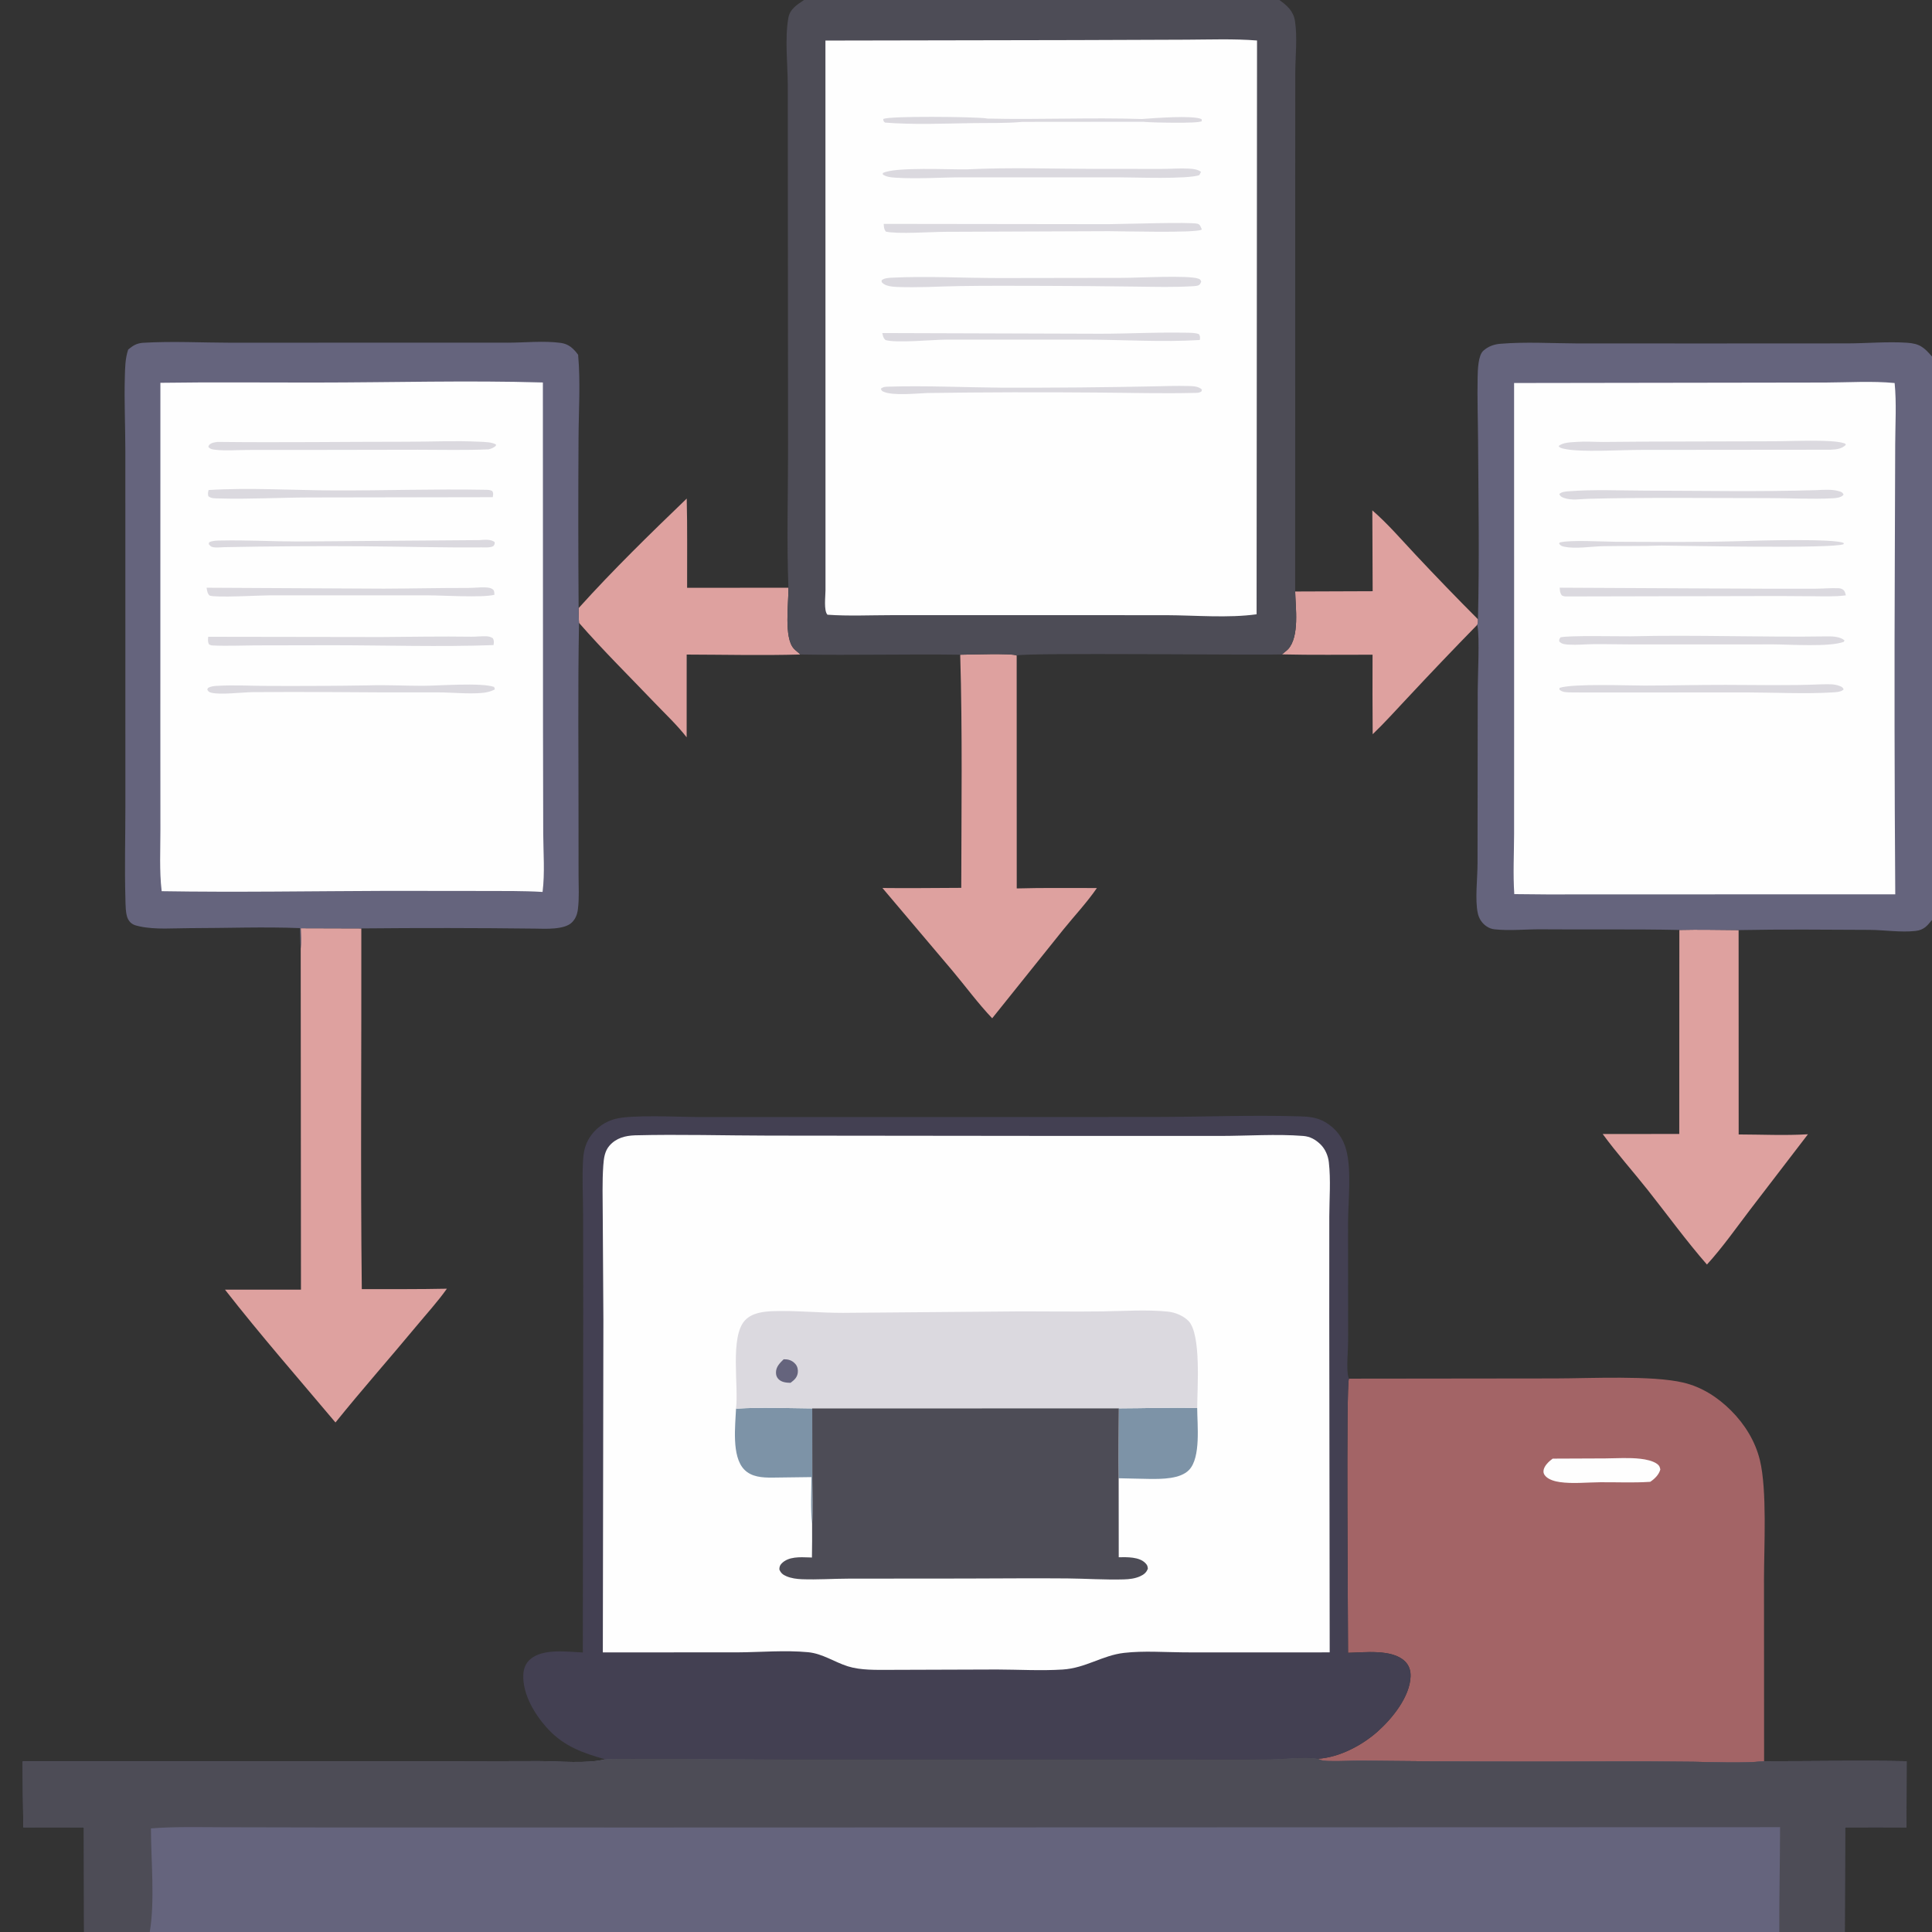 <?xml version="1.0" encoding="utf-8" ?>
<svg xmlns="http://www.w3.org/2000/svg" xmlns:xlink="http://www.w3.org/1999/xlink" width="3074" height="3074">
	<rect width="100%" height="100%" fill="#333333" stroke="none"/>
	<path fill="#DEA19F" transform="scale(3.002 3.002)" d="M727.354 270.497C735.594 277.635 742.8 286.069 750.261 294.006Q766.531 311.381 783.343 328.233C783.318 329.249 783.455 330.283 782.943 331.179Q764.166 350.391 745.845 370.038C739.805 376.434 733.894 383.079 727.534 389.153Q727.372 368.08 727.467 347.008C711.481 346.974 695.45 347.22 679.471 346.836C679.933 346.448 680.388 346.045 680.857 345.667C681.498 345.149 682.169 344.673 682.726 344.058C688.828 337.315 686.666 322.062 686.46 313.501L727.523 313.351L727.354 270.497Z"/>
	<path fill="#DEA19F" transform="scale(3.002 3.002)" d="M306.68 322.3C324.863 302.132 344.411 283.062 363.974 264.246C364.359 279.989 364.135 295.79 364.176 311.54L417.875 311.507C418.05 319.494 415.318 338.106 420.819 343.859C421.862 344.949 423.113 345.802 424.166 346.894C404.138 347.468 383.991 346.973 363.95 346.926L363.935 390.78C358.818 384.2 352.522 378.313 346.768 372.293C333.429 358.337 319.579 344.682 306.888 330.135C306.682 327.561 306.745 324.887 306.68 322.3Z"/>
	<path fill="#DEA19F" transform="scale(3.002 3.002)" d="M890.081 492.887C900.517 492.614 911.041 492.916 921.486 492.958L921.517 601.274C933.641 601.302 946.153 601.915 958.234 601.176L927.519 641.231C920.114 650.941 912.934 661.2 904.703 670.223C893.683 657.599 883.77 643.908 873.369 630.766C865.535 620.867 856.878 611.21 849.45 601.04L890.033 601.014L890.081 492.887Z"/>
	<path fill="#DEA19F" transform="scale(3.002 3.002)" d="M508.926 347.008C513.396 346.987 536.599 346.128 538.852 347.427L538.885 470.88C553.014 470.463 567.228 470.722 581.368 470.673C576.094 478.357 569.357 485.516 563.486 492.787L525.872 539.704C518.459 531.907 511.84 522.911 504.921 514.64L467.698 470.649C481.612 470.835 495.562 470.6 509.48 470.573C509.549 429.414 510.142 388.146 508.926 347.008Z"/>
	<path fill="#DEA19F" transform="scale(3.002 3.002)" d="M159.391 491.982L191.505 492.075C191.636 555.791 191.021 619.546 191.757 683.255C206.781 683.226 221.84 683.347 236.86 683.029C231.927 689.986 226.063 696.385 220.615 702.949C206.459 720.007 191.69 736.675 177.805 753.933C158.181 730.619 138.009 707.559 119.252 683.536L159.516 683.521L159.38 502.684C159.656 499.138 159.465 495.535 159.391 491.982Z"/>
	<path fill="#A36466" transform="scale(3.002 3.002)" d="M714.962 730.708L824.444 730.583C842.719 730.563 875.51 728.864 892.155 732.786C901.975 735.1 910.482 740.596 917.558 747.694C924.796 754.954 930.342 763.911 932.77 773.928C936.621 789.816 934.962 819.56 934.941 836.655L934.996 933.488C922.66 934.646 909.856 933.957 897.469 933.77Q875.122 933.497 852.773 933.58Q787.642 933.936 722.514 933.189C716.668 933.117 710.829 933.54 704.982 933.392C702.799 933.337 700.353 933.349 698.463 932.159C709.836 931.492 721.93 925.075 730.293 917.604C737.919 910.791 747.275 899.273 747.622 888.511C747.721 885.452 746.861 882.673 744.628 880.509C737.799 873.891 723.123 875.843 714.476 876.011C714.523 861.955 713.35 733.332 714.962 730.708Z"/>
	<path fill="#FEFEFE" transform="scale(3.002 3.002)" d="M822.942 773.09L850.849 772.975C856.998 772.917 863.406 772.477 869.512 773.176C872.265 773.492 876.107 774.252 878.34 775.935C879.499 776.808 879.704 777.463 879.991 778.836C879.284 781.565 876.963 783.858 874.667 785.366C874.5 785.382 874.333 785.401 874.165 785.412C865.57 785.959 856.737 785.54 848.115 785.608C841.142 785.663 833.621 786.51 826.731 785.526C824.302 785.179 821.018 784.329 819.256 782.49C818.418 781.617 817.966 780.779 818.072 779.539C818.288 776.99 821.003 774.477 822.942 773.09Z"/>
	<path fill="#65647D" transform="scale(3.002 3.002)" d="M67.939 185.276Q68.477 184.828 69.028 184.395C71.294 182.622 73.231 181.836 76.107 181.668C91.406 180.774 107.191 181.622 122.532 181.649L210.955 181.609L269.157 181.628C278.289 181.616 288.123 180.52 297.157 181.737C301.469 182.318 303.885 184.664 306.406 188.016C307.743 202.587 306.673 217.907 306.63 232.565Q306.362 277.434 306.68 322.3C306.745 324.887 306.682 327.561 306.888 330.135C306.222 365.644 306.669 401.243 306.627 436.762L306.645 464.176C306.665 470.015 307.04 476.158 306.289 481.958C305.945 484.614 305.086 486.92 303.174 488.856C299.243 492.834 289.013 492.288 283.671 492.176Q237.589 491.632 191.505 492.075L159.391 491.982C159.465 495.535 159.656 499.138 159.38 502.684C159.093 499.125 159.14 495.485 159.048 491.912C139.673 491.142 119.963 491.927 100.555 491.931C92.067 491.934 82.391 492.803 74.094 491.016C71.279 490.41 69.395 489.892 67.908 487.238C66.46 484.653 66.546 479.081 66.461 476.121C66.002 460.018 66.454 443.759 66.453 427.643L66.445 330.862L66.43 238.791C66.419 225.916 65.815 212.965 66.156 200.107C66.287 195.136 66.327 190.023 67.939 185.276Z"/>
	<path fill="#FEFEFE" transform="scale(3.002 3.002)" d="M167.745 202.75C207.679 202.734 247.826 201.536 287.73 202.72L287.803 387.427L287.915 441.736C287.97 452.052 288.833 462.478 287.572 472.739C277.081 472.109 266.518 472.27 256.011 472.225L205.375 472.171C165.513 472.299 125.542 472.996 85.691 472.341C84.406 461.535 85.034 450.381 85.02 439.504L84.984 383.896L85.012 202.892C112.57 202.481 140.181 202.791 167.745 202.75Z"/>
	<path fill="#DBD9DF" transform="scale(3.002 3.002)" d="M254.162 286.265C256.746 286.101 259.94 285.679 262.156 287.267C262.277 288.463 262.169 288.447 261.466 289.445C259.81 290.366 257.178 290.097 255.299 290.113C234.327 290.286 213.341 289.683 192.369 289.535Q155.494 289.28 118.625 290.008C116.917 290.044 114.656 290.348 113.007 290.034C111.693 289.783 111.428 289.308 110.61 288.347L110.888 287.379C112.824 286.494 115.01 286.528 117.103 286.483C130.66 286.198 144.287 286.977 157.858 287.001L254.162 286.265Z"/>
	<path fill="#DBD9DF" transform="scale(3.002 3.002)" d="M195.212 363.263C204.808 362.954 214.374 363.485 223.968 363.486C232.346 363.487 254.956 361.668 261.852 364.076C261.977 364.525 262.379 364.997 262.204 365.43C260.037 366.553 257.836 367.055 255.406 367.265C247.948 367.91 239.901 366.986 232.366 366.973Q204.12 367.066 175.875 366.817Q154.86 366.651 133.846 366.848C128.267 366.93 116.877 368.32 112.134 367.179C110.873 366.876 110.468 366.605 109.856 365.489L110.186 364.691C111.546 363.793 113.168 363.628 114.764 363.527C123.798 362.951 133.163 363.53 142.233 363.558Q168.724 363.669 195.212 363.263Z"/>
	<path fill="#DBD9DF" transform="scale(3.002 3.002)" d="M109.502 311.509L203.341 311.993C218.283 311.944 233.211 311.581 248.154 311.618C251.129 311.626 254.098 311.215 257.068 311.323C258.58 311.378 260.226 311.493 261.4 312.557C262.067 313.161 261.966 314.373 262.069 315.237C255.8 316.887 234.537 315.553 226.779 315.531L142.966 315.531C136.987 315.562 114.419 316.91 111.063 315.639C109.858 314.512 109.79 313.055 109.502 311.509Z"/>
	<path fill="#DBD9DF" transform="scale(3.002 3.002)" d="M110.574 259.72C131.824 258.38 155.04 259.832 176.455 259.931C203.321 260.055 230.216 259.084 257.072 259.594C258.513 259.622 259.583 259.588 260.899 260.227C261.659 261.516 261.361 262.055 261.174 263.508L163.997 263.667C148.083 263.704 132.052 264.644 116.158 264.18C114.231 264.124 111.91 264.287 110.44 263.008C110.093 261.682 110.2 261.031 110.574 259.72Z"/>
	<path fill="#DBD9DF" transform="scale(3.002 3.002)" d="M115.321 234.22C148.607 234.616 181.987 234.127 215.287 234.13C228.148 234.132 241.217 233.487 254.052 234.122C256.577 234.247 260.796 234.262 262.924 235.62L262.751 236.344C261.39 237.4 260.599 237.771 258.921 238.16C246.49 238.705 233.949 238.372 221.505 238.369L164.593 238.467L131.318 238.479C125.718 238.495 119.711 239.029 114.158 238.383C112.596 238.202 111.401 238.071 110.398 236.809L110.835 235.839C112.172 234.555 113.542 234.494 115.321 234.22Z"/>
	<path fill="#DBD9DF" transform="scale(3.002 3.002)" d="M110.333 337.504L201.994 337.641C217.945 337.534 233.886 337.234 249.835 337.47C252.483 337.509 255.151 337.119 257.787 337.242C259.159 337.306 260.063 337.57 261.226 338.282C261.977 339.726 261.752 340.314 261.606 341.905C233.093 342.938 204.28 341.99 175.739 341.981L135.154 342.058C127.693 342.096 120.042 342.48 112.596 342.089C111.904 342.053 111.372 341.855 110.763 341.543C110.034 340.018 110.244 339.17 110.333 337.504Z"/>
	<path fill="#65647D" transform="scale(3.002 3.002)" d="M320.675 932.438C321.827 931.82 406.726 932.53 416.262 932.53L625.151 932.533C641.245 932.532 657.357 932.678 673.449 932.449C680.552 932.348 691.874 930.988 698.463 932.159C700.353 933.349 702.799 933.337 704.982 933.392C710.829 933.54 716.668 933.117 722.514 933.189Q787.642 933.936 852.773 933.58Q875.122 933.497 897.469 933.77C909.856 933.957 922.66 934.646 934.996 933.488C960.162 933.514 985.368 933.022 1010.53 933.476L1010.45 968.465Q994.161 968.373 977.871 968.464L977.744 1024L943.052 1024L79.377 1024L44.578 1024L44.502 968.477Q28.427 968.393 12.351 968.472Q12.103 951.014 12.079 933.555L244.83 933.508L285.681 933.412C295.361 933.427 311.953 934.932 320.675 932.438Z"/>
	<path fill="#4D4C56" transform="scale(3.002 3.002)" d="M320.675 932.438C321.827 931.82 406.726 932.53 416.262 932.53L625.151 932.533C641.245 932.532 657.357 932.678 673.449 932.449C680.552 932.348 691.874 930.988 698.463 932.159C700.353 933.349 702.799 933.337 704.982 933.392C710.829 933.54 716.668 933.117 722.514 933.189Q787.642 933.936 852.773 933.58Q875.122 933.497 897.469 933.77C909.856 933.957 922.66 934.646 934.996 933.488C960.162 933.514 985.368 933.022 1010.53 933.476L1010.45 968.465Q994.161 968.373 977.871 968.464L977.744 1024L943.052 1024C942.967 1005.49 943.434 986.948 943.455 968.426L347.376 968.596L172.974 968.578L118.047 968.463C105.37 968.431 92.651 968.087 80.003 969.068C80.021 986.125 82.17 1007.36 79.377 1024L44.578 1024L44.502 968.477Q28.427 968.393 12.351 968.472Q12.103 951.014 12.079 933.555L244.83 933.508L285.681 933.412C295.361 933.427 311.953 934.932 320.675 932.438Z"/>
	<path fill="#4D4C56" transform="scale(3.002 3.002)" d="M426.132 0L678.068 0C682.137 2.861 685.551 5.914 686.35 11.091C687.692 19.792 686.553 29.578 686.52 38.403L686.475 94.496L686.46 313.501C686.666 322.062 688.828 337.315 682.726 344.058C682.169 344.673 681.498 345.149 680.857 345.667C680.388 346.045 679.933 346.448 679.471 346.836C665.996 347.339 542.435 345.804 538.852 347.427C536.599 346.128 513.396 346.987 508.926 347.008C480.673 346.613 452.415 347.372 424.166 346.894C423.113 345.802 421.862 344.949 420.819 343.859C415.318 338.106 418.05 319.494 417.875 311.507C416.918 287.206 417.691 262.578 417.68 238.243L417.571 103.341L417.534 44.696C417.43 33.407 415.948 20.757 417.802 9.652C418.617 4.767 422.377 2.585 426.132 0Z"/>
	<path fill="#FEFEFE" transform="scale(3.002 3.002)" d="M569.862 21.25L628.905 21.031C641.295 20.98 653.888 20.485 666.243 21.464L666.009 325.574C651.099 327.673 633.577 326.129 618.39 326.056L534.75 326.035L472.546 326.043C461.293 326.046 449.789 326.605 438.575 325.81C436.516 323.718 437.523 315.989 437.523 312.833L437.488 21.495L569.862 21.25Z"/>
	<path fill="#DBD9DF" transform="scale(3.002 3.002)" d="M541.749 64.599C532.941 65.428 523.684 65.1 514.817 65.255C499.675 65.521 484.191 66.151 469.09 64.977C468.199 64.208 468.256 64.261 468.141 63.084C470.991 61.347 516.403 61.889 522.397 62.701C522.721 62.745 523.045 62.795 523.368 62.842C550.622 63.51 577.976 62.181 605.188 63.08C611.217 62.641 632.264 60.97 636.848 63.139L636.963 64.201C635.381 65.601 610.324 64.946 606.619 64.612C606.461 64.598 606.304 64.564 606.147 64.54L541.749 64.599Z"/>
	<path fill="#DBD9DF" transform="scale(3.002 3.002)" d="M613.717 204.734C618.832 204.588 623.989 204.455 629.106 204.586C631.709 204.653 635.157 204.55 637.045 206.509L636.77 207.483C635.851 208.054 635.2 208.182 634.148 208.211C616.607 208.698 598.885 208.165 581.332 208.055Q536.477 207.675 491.625 208.292C485.908 208.504 473.558 209.848 468.37 207.659C467.323 207.217 467.257 207.035 466.857 206.047C468.075 205.002 469.237 204.981 470.8 204.934C490.715 204.332 510.804 205.312 530.731 205.473Q572.228 205.592 613.717 204.734Z"/>
	<path fill="#DBD9DF" transform="scale(3.002 3.002)" d="M467.633 176.522L583.117 176.888C598.491 176.891 613.956 175.978 629.311 176.368C631.325 176.419 633.587 176.366 635.469 177.127C636.202 178.414 636.063 178.697 635.931 180.198C616.025 181.452 595.595 180.04 575.613 180.015L501.333 180.012C494.001 180.058 474.963 181.935 469.338 180.22C468.109 179.168 467.976 178.021 467.633 176.522Z"/>
	<path fill="#DBD9DF" transform="scale(3.002 3.002)" d="M468.374 118.664L587.3 118.817C594.441 118.781 631.103 117.573 634.741 118.601C636.147 118.999 636.409 120.405 636.992 121.608C636.941 121.642 636.891 121.678 636.839 121.711C633.877 123.619 594.238 122.519 587.678 122.527L500.839 122.867C493.21 122.896 476.075 124.171 469.481 122.753C468.444 121.246 468.532 120.458 468.374 118.664Z"/>
	<path fill="#DBD9DF" transform="scale(3.002 3.002)" d="M512.54 89.758C535.551 88.632 558.914 89.502 581.956 89.519L616.005 89.526C620.725 89.517 625.573 89.098 630.273 89.379C632.517 89.513 634.681 89.759 636.562 91.064L635.648 92.828L635.953 92.749C629.296 95.133 601.359 93.968 592.25 93.982L510.782 93.975C499.062 93.983 486.082 94.927 474.549 94.167C472.235 94.015 469.851 93.813 467.893 92.477L467.916 91.717C474.348 88.353 503.337 89.95 512.54 89.758Z"/>
	<path fill="#DBD9DF" transform="scale(3.002 3.002)" d="M472.117 147.193C491.296 146.279 510.561 147.358 529.751 147.375L595.266 147.274C602.887 147.256 629.99 145.771 635.125 147.69C636.168 148.08 636.221 148.268 636.665 149.218C636.517 149.586 636.278 150.237 636.04 150.54C635.231 151.577 634.053 151.494 632.874 151.652C622.523 152.344 612.018 152.003 601.642 151.903Q577.756 151.578 553.868 151.514C538.796 151.498 523.7 151.373 508.631 151.619C497.66 151.799 486.453 152.541 475.498 152.088C473.108 151.989 469.519 151.728 467.747 149.977C467.11 149.348 467.303 149.5 467.293 148.538C468.703 147.399 470.384 147.403 472.117 147.193Z"/>
	<path fill="#434052" transform="scale(3.002 3.002)" d="M308.9 875.841L309.109 695.079L309.054 643.499C309.018 634.146 308.506 624.699 308.997 615.357C309.206 611.383 309.784 607.84 311.698 604.275Q311.979 603.76 312.286 603.261Q312.592 602.761 312.924 602.278Q313.256 601.795 313.612 601.329Q313.968 600.863 314.347 600.416Q314.727 599.969 315.128 599.542Q315.53 599.115 315.953 598.709Q316.375 598.303 316.818 597.919Q317.261 597.535 317.723 597.174Q318.185 596.814 318.665 596.477Q319.145 596.14 319.641 595.828Q320.138 595.516 320.649 595.23Q321.161 594.944 321.686 594.684Q322.212 594.424 322.75 594.192Q323.288 593.959 323.837 593.754Q324.387 593.549 324.946 593.372Q325.505 593.196 326.072 593.048C334.846 590.676 359.711 592.018 370.278 592.044L445.632 592.067L612.104 592.004C637.476 591.972 663.09 590.915 688.433 591.663C693.57 591.815 698.102 592.144 702.612 594.87C708.161 598.225 711.791 603.057 713.481 609.291C716.453 620.254 714.519 636.549 714.493 648.176L714.529 710.787C714.532 715.448 713.441 726.158 714.734 730.18C714.792 730.363 714.886 730.532 714.962 730.708C713.35 733.332 714.523 861.955 714.476 876.011C723.123 875.843 737.799 873.891 744.628 880.509C746.861 882.673 747.721 885.452 747.622 888.511C747.275 899.273 737.919 910.791 730.293 917.604C721.93 925.075 709.836 931.492 698.463 932.159C691.874 930.988 680.552 932.348 673.449 932.449C657.357 932.678 641.245 932.532 625.151 932.533L416.262 932.53C406.726 932.53 321.827 931.82 320.675 932.438C309.055 929.152 299.184 925.676 290.714 916.694C283.719 909.278 276.839 898.097 277.364 887.496C277.52 884.349 278.624 881.493 281.049 879.412C287.833 873.59 300.628 875.465 308.9 875.841Z"/>
	<path fill="#FEFEFE" transform="scale(3.002 3.002)" d="M336.516 601.734C360.089 601.135 383.93 601.858 407.527 601.887L556.967 602.046L646.69 602.061C660.945 602.042 676.598 600.954 690.679 602.063C694.362 602.353 697.204 603.943 699.839 606.489C702.372 608.936 703.904 612.509 704.303 615.985C705.383 625.388 704.575 635.258 704.547 644.715L704.526 697.168L704.755 875.775L678.25 875.802L627.706 875.779C617.136 875.705 606.296 874.854 595.78 876.047C584.223 877.358 575.484 884.085 563.245 884.871C551.821 885.604 539.95 884.895 528.486 884.858L471.693 885.044C464.521 885.048 456.211 885.331 449.364 883.17C442.187 880.904 435.967 876.422 428.29 875.691C416.134 874.533 403.092 875.703 390.837 875.771L319.505 875.79L319.803 699.529L319.463 644.256C319.451 635.423 319.123 626.414 319.762 617.602C320.034 613.847 320.492 610.055 323.091 607.134C326.658 603.125 331.412 601.928 336.516 601.734Z"/>
	<path fill="#7D93A7" transform="scale(3.002 3.002)" d="M390.102 746.62C403.453 745.734 417.108 746.359 430.493 746.474L430.531 784.757C430.564 792.335 430.969 800.143 430.425 807.701C429.528 799.63 430.062 791.017 430.061 782.881L409.289 783.15C404.038 783.176 398.271 782.87 394.399 778.821C387.667 771.78 389.734 755.567 390.102 746.62Z"/>
	<path fill="#7D93A7" transform="scale(3.002 3.002)" d="M593.001 746.443C606.793 746.41 620.748 745.882 634.524 746.275C634.567 755.214 636.536 772.472 630.216 779.081C625.594 783.915 615.755 783.899 609.505 783.853C603.972 783.812 598.439 783.563 592.904 783.493C592.682 771.163 592.964 758.778 593.001 746.443Z"/>
	<path fill="#DBD9DF" transform="scale(3.002 3.002)" d="M390.102 746.62C391.589 734.563 386.754 708.465 394.852 699.8C398.614 695.775 404.73 695.092 409.932 694.927C422.189 694.54 434.501 695.866 446.777 695.834L541.437 695.041C555.732 695.048 570.047 695.238 584.34 695.052C595.849 694.902 607.508 694.013 618.982 695.173C622.789 695.558 627.14 697.317 629.857 700.068C636.795 707.092 634.546 736.014 634.524 746.275C620.748 745.882 606.793 746.41 593.001 746.443L430.493 746.474C417.108 746.359 403.453 745.734 390.102 746.62Z"/>
	<path fill="#65647D" transform="scale(3.002 3.002)" d="M415.333 720.45C415.692 720.45 416.052 720.45 416.41 720.466C418.49 720.558 420.231 721.388 421.601 722.98C422.671 724.224 423.058 725.948 422.841 727.553C422.491 730.153 420.98 731.398 418.996 732.914C416.718 732.877 414.16 732.627 412.512 730.849C411.56 729.822 411.26 728.681 411.279 727.314C411.32 724.38 413.381 722.355 415.333 720.45Z"/>
	<path fill="#4D4C56" transform="scale(3.002 3.002)" d="M430.493 746.474L593.001 746.443C592.964 758.778 592.682 771.163 592.904 783.493L592.944 825.354C597.268 825.293 603.881 825.065 607.135 828.536C608.127 829.595 608.194 830.011 608.384 831.38C607.637 833.446 606.281 834.536 604.316 835.431C601.592 836.672 598.61 837.014 595.651 837.099C585.713 837.387 575.671 836.679 565.724 836.586C547.659 836.417 529.575 836.617 511.509 836.645L449.859 836.697C441.63 836.711 433.199 837.316 424.995 837.003C422.282 836.899 419.365 836.512 416.851 835.443C414.969 834.643 413.868 833.775 413.077 831.852C413.077 830.511 413.335 829.631 414.278 828.659C417.91 824.911 424.041 825.293 428.826 825.449L430.339 825.508Q430.486 816.605 430.425 807.701C430.969 800.143 430.564 792.335 430.531 784.757L430.493 746.474Z"/>
	<path fill="#65647D" transform="scale(3.002 3.002)" d="M678.068 0L1024 0L1024 188.962L1024 487.58C1021.36 490.783 1019.64 492.914 1015.28 493.408C1007.36 494.305 998.714 492.878 990.692 492.844C967.647 492.746 944.526 492.494 921.486 492.958C911.041 492.916 900.517 492.614 890.081 492.887C865.696 492.367 841.271 492.763 816.879 492.551C808.825 492.481 800.002 493.423 792.066 492.542C790.458 492.364 789.171 491.828 787.832 490.933C785.463 489.351 783.89 486.86 783.268 484.096C781.675 477.007 783.124 465.294 783.109 457.583L783.207 366.25C783.219 358.951 784.271 337.717 783.09 331.851C783.045 331.626 782.992 331.403 782.943 331.179C783.455 330.283 783.318 329.249 783.343 328.233Q766.531 311.381 750.261 294.006C742.8 286.069 735.594 277.635 727.354 270.497L727.523 313.351L686.46 313.501L686.475 94.496L686.52 38.403C686.553 29.578 687.692 19.792 686.35 11.091C685.551 5.914 682.137 2.861 678.068 0ZM678.068 0C682.137 2.861 685.551 5.914 686.35 11.091C687.692 19.792 686.553 29.578 686.52 38.403L686.475 94.496L686.46 313.501L727.523 313.351L727.354 270.497C735.594 277.635 742.8 286.069 750.261 294.006Q766.531 311.381 783.343 328.233C784.115 296.817 783.603 265.211 783.399 233.785C783.326 222.473 782.93 211.088 783.162 199.782C783.235 196.231 783.42 188.36 786.165 185.907C788.769 183.582 791.801 182.485 795.252 182.203C808.681 181.108 822.331 181.957 835.792 182.022L905.47 182.042L979.074 182.005C989.482 181.979 1000.33 180.968 1010.68 181.657C1017.42 182.106 1019.62 183.977 1024 188.962L1024 0L678.068 0Z"/>
	<path fill="#FEFEFE" transform="scale(3.002 3.002)" d="M967.49 202.75C979.541 202.706 992.225 201.857 1004.18 203.013C1005.23 213.569 1004.52 224.835 1004.48 235.459L1004.27 296.034Q1003.89 385.024 1004.51 474.013L839.75 474.029Q821.168 474.172 802.587 473.893C801.883 463.301 802.461 452.683 802.487 442.074L802.505 385.641L802.489 202.999L967.49 202.75Z"/>
	<path fill="#DBD9DF" transform="scale(3.002 3.002)" d="M923.514 286.776C930.671 286.49 973.19 285.345 977.205 287.848L977.177 288.379C972.275 290.936 892.445 289.234 880.574 289.153C870.248 289.512 859.944 289.292 849.621 289.485C843.31 289.604 834.985 291.064 828.927 289.723C827.621 289.434 827.073 289.211 826.337 288.103L826.698 287.504C832.742 286.043 849.127 287.122 856.221 287.148C878.617 287.23 901.127 287.448 923.514 286.776Z"/>
	<path fill="#DBD9DF" transform="scale(3.002 3.002)" d="M965.267 362.712C968.255 362.662 971.982 362.392 974.785 363.502C975.98 363.975 976.596 364.093 977.152 365.335C977.049 365.452 976.961 365.585 976.841 365.686C975.49 366.83 972.684 366.892 970.999 366.995C956.612 367.873 940.059 367.001 925.447 366.991L840.594 367.035Q836.834 367.045 833.074 366.986C830.939 366.941 828.044 367.096 826.474 365.453L826.601 364.581C833.77 362.217 862.842 363.372 871.598 363.361C885.957 363.342 900.309 362.967 914.67 362.991C931.519 363.018 948.433 363.422 965.267 362.712Z"/>
	<path fill="#DBD9DF" transform="scale(3.002 3.002)" d="M963.132 259.765C966.78 259.58 971.265 259.284 974.778 260.377C976.015 260.762 976.503 260.889 977.11 262.102C977.013 262.237 976.933 262.387 976.819 262.509C975.689 263.712 973.017 264.017 971.431 264.097C960.056 264.673 948.253 263.986 936.838 263.995C905.292 264.019 873.657 263.553 842.125 264.35C837.865 264.449 832.907 265.405 828.831 263.877C827.617 263.422 826.976 263.054 826.447 261.876C827.645 260.638 829.645 260.534 831.289 260.401C844.76 259.316 858.868 260.015 872.392 260.04C902.59 260.096 932.949 260.706 963.132 259.765Z"/>
	<path fill="#DBD9DF" transform="scale(3.002 3.002)" d="M826.657 311.49L934.435 312.018L961.45 312.041C965.661 312.008 969.935 311.617 974.136 311.751C975.044 311.78 975.81 311.885 976.596 312.378C977.826 313.15 977.991 314.24 978.318 315.538C972.352 316.327 966.136 316.041 960.125 316.006Q946.451 315.872 932.777 315.914L830.297 316.134C829.191 316.129 828.712 316.025 827.748 315.56C826.735 314.063 826.816 313.263 826.657 311.49Z"/>
	<path fill="#DBD9DF" transform="scale(3.002 3.002)" d="M864.322 337.25C899.148 336.406 934.08 337.847 968.939 337.297C971.595 337.255 975.638 337.539 977.628 339.462L977.201 340.191C969.55 343.016 948.84 341.566 940.046 341.531L865.422 341.558C858.489 341.554 851.544 341.35 844.614 341.412C840.274 341.451 835.822 341.929 831.495 341.656C829.601 341.537 827.739 341.472 826.411 339.946C826.34 338.758 826.506 338.775 827.082 337.804C831.61 336.715 857.487 337.313 864.322 337.25Z"/>
	<path fill="#DBD9DF" transform="scale(3.002 3.002)" d="M835.814 234.212C840.298 233.875 844.986 234.25 849.492 234.248L875.079 234.047L941.062 233.88C949.278 233.876 970.583 232.788 977.142 234.851C978.181 235.178 977.851 234.911 978.309 235.795C975.909 238.053 973.225 238.189 970.115 238.358L869.142 238.453C859.386 238.455 837.461 239.848 829.016 237.868C827.833 237.59 826.722 237.434 826.076 236.382C828.543 234.402 832.771 234.419 835.814 234.212Z"/>
</svg>
